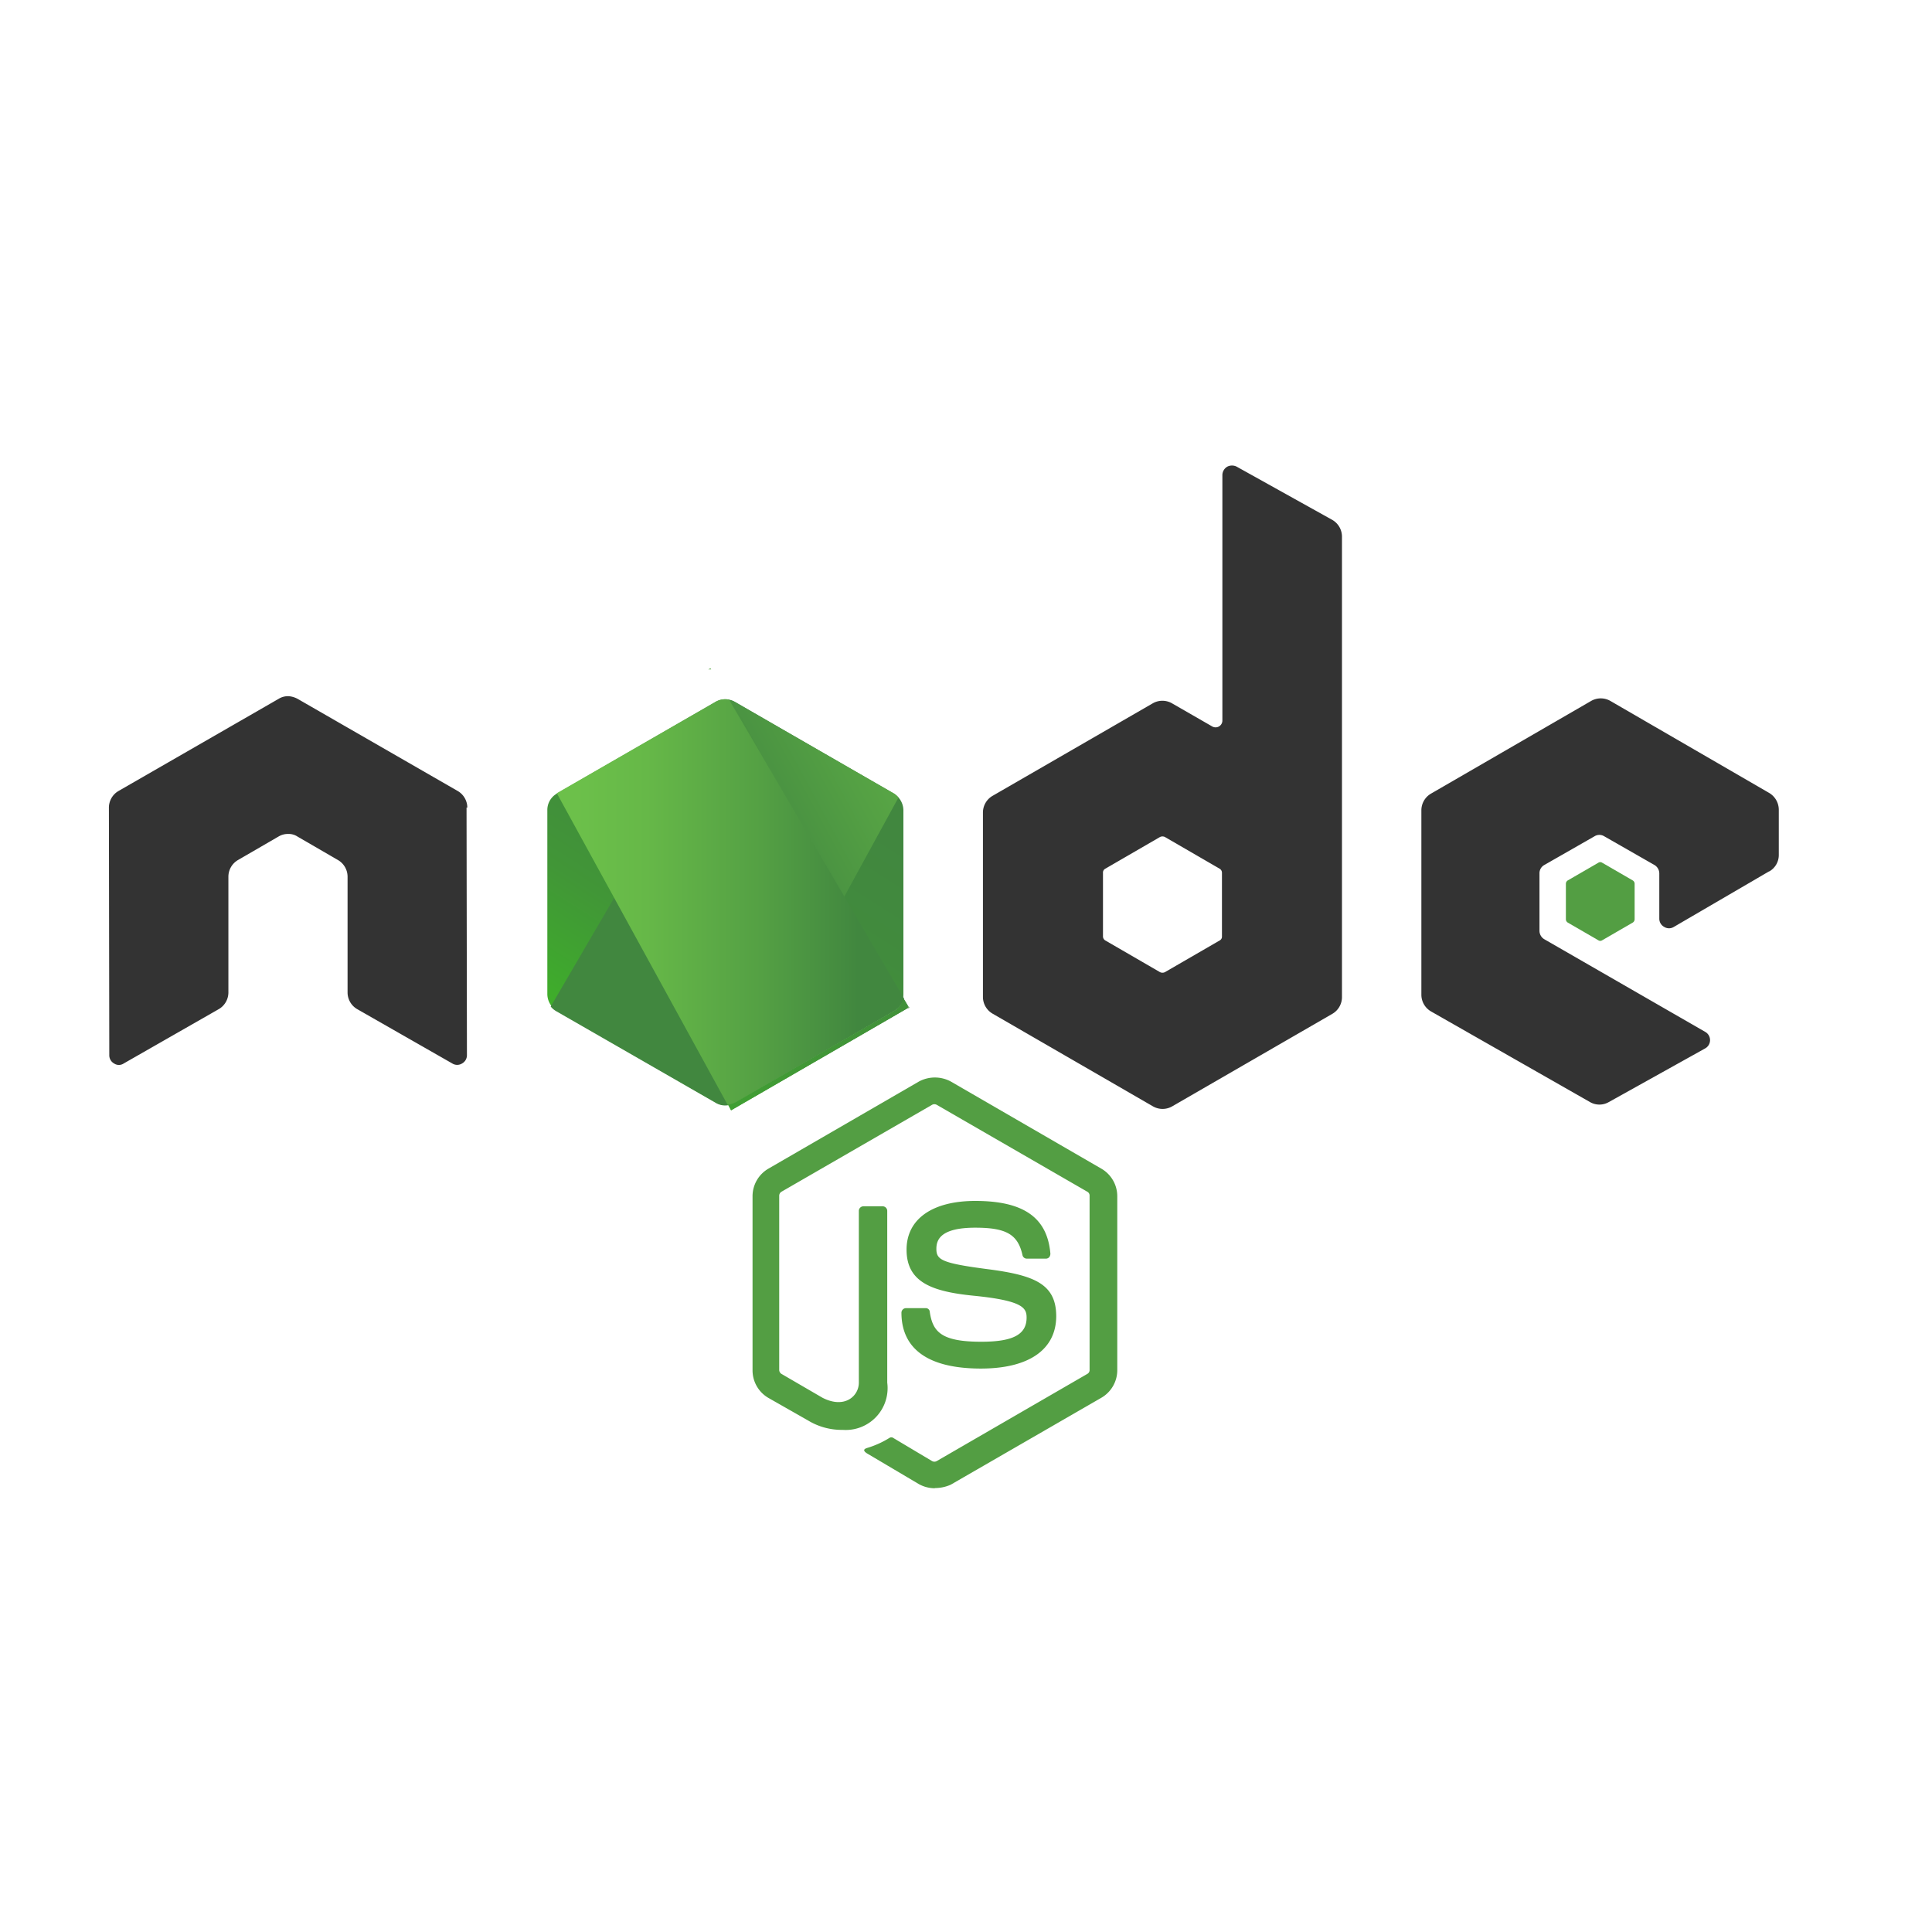 <svg xmlns="http://www.w3.org/2000/svg" xmlns:xlink="http://www.w3.org/1999/xlink" width="60" height="60" viewBox="0 0 60 60">
  <defs>
    <linearGradient id="linear-gradient" x1="0.5" x2="0.5" y2="1" gradientUnits="objectBoundingBox">
      <stop offset="0" stop-color="#2e97d4"/>
      <stop offset="0.495" stop-color="#2f68b5"/>
      <stop offset="1" stop-color="#4f328f"/>
    </linearGradient>
    <clipPath id="clip-path">
      <rect id="Rectangle_933" data-name="Rectangle 933" width="60" height="60" transform="translate(330 5674)" stroke="rgba(0,0,0,0)" stroke-miterlimit="10" stroke-width="1" fill="url(#linear-gradient)"/>
    </clipPath>
    <clipPath id="clip-path-2">
      <rect id="Rectangle_932" data-name="Rectangle 932" width="55" height="55"/>
    </clipPath>
    <linearGradient id="linear-gradient-2" x1="0.682" y1="0.175" x2="0.278" y2="0.898" gradientUnits="objectBoundingBox">
      <stop offset="0" stop-color="#41873f"/>
      <stop offset="0.329" stop-color="#418b3d"/>
      <stop offset="0.635" stop-color="#419637"/>
      <stop offset="0.932" stop-color="#3fa92d"/>
      <stop offset="1" stop-color="#3fae2a"/>
    </linearGradient>
    <linearGradient id="linear-gradient-3" x1="0.433" y1="0.552" x2="1.592" y2="-0.183" gradientUnits="objectBoundingBox">
      <stop offset="0.138" stop-color="#41873f"/>
      <stop offset="0.403" stop-color="#54a044"/>
      <stop offset="0.714" stop-color="#66b848"/>
      <stop offset="0.908" stop-color="#6cc04a"/>
    </linearGradient>
    <linearGradient id="linear-gradient-4" x1="-44.138" y1="0.134" x2="53.279" y2="0.134" gradientUnits="objectBoundingBox">
      <stop offset="0.092" stop-color="#6cc04a"/>
      <stop offset="0.286" stop-color="#66b848"/>
      <stop offset="0.597" stop-color="#54a044"/>
      <stop offset="0.862" stop-color="#41873f"/>
    </linearGradient>
    <linearGradient id="linear-gradient-5" x1="-0.044" y1="0.5" x2="1.015" y2="0.5" xlink:href="#linear-gradient-4"/>
    <linearGradient id="linear-gradient-6" x1="-97.138" y1="0.362" x2="0.279" y2="0.362" xlink:href="#linear-gradient-4"/>
    <linearGradient id="linear-gradient-7" x1="-1.039" y1="0.503" x2="1.008" y2="0.503" xlink:href="#linear-gradient-4"/>
    <linearGradient id="linear-gradient-8" x1="1.306" y1="-2.111" x2="0.044" y2="2.016" xlink:href="#linear-gradient-2"/>
  </defs>
  <g id="nodejs" transform="translate(-330 -5674)" clip-path="url(#clip-path)">
    <g id="nodejs-2" data-name="nodejs" transform="translate(332 5677)" clip-path="url(#clip-path-2)">
      <g id="nodejs-1" transform="translate(1.377 11.458)">
        <path id="Path_419" data-name="Path 419" d="M202.951,200.052a1.028,1.028,0,0,1-.492-.129L200.9,199c-.235-.129-.117-.176-.046-.2a2.844,2.844,0,0,0,.7-.317.108.108,0,0,1,.117.011l1.2.715a.149.149,0,0,0,.141,0l4.678-2.708a.135.135,0,0,0,.071-.129v-5.4a.135.135,0,0,0-.071-.129l-4.678-2.7a.149.149,0,0,0-.141,0l-4.678,2.7a.147.147,0,0,0-.071.129v5.4a.147.147,0,0,0,.071.129l1.276.742c.692.352,1.126-.059,1.126-.469v-5.337a.143.143,0,0,1,.141-.141h.6a.143.143,0,0,1,.141.141v5.335a1.3,1.3,0,0,1-1.383,1.467,2.011,2.011,0,0,1-1.078-.293l-1.23-.7a.989.989,0,0,1-.492-.856v-5.407a.99.99,0,0,1,.492-.856l4.678-2.708a1.046,1.046,0,0,1,.985,0l4.678,2.708a.99.99,0,0,1,.494.856v5.4a.99.99,0,0,1-.493.858l-4.678,2.7a1.2,1.2,0,0,1-.492.105Zm1.442-3.717c-2.051,0-2.475-.938-2.475-1.735a.143.143,0,0,1,.141-.141h.61a.121.121,0,0,1,.129.117c.092.622.363.926,1.6.926.985,0,1.407-.223,1.407-.75,0-.3-.117-.528-1.653-.68-1.278-.129-2.075-.413-2.075-1.43,0-.95.8-1.513,2.134-1.513,1.5,0,2.239.516,2.333,1.641a.189.189,0,0,1-.035.105.145.145,0,0,1-.092.046h-.61a.137.137,0,0,1-.129-.105c-.141-.645-.5-.856-1.467-.856-1.078,0-1.208.375-1.208.656,0,.34.153.445,1.6.633s2.122.458,2.122,1.467c-.007,1.032-.852,1.619-2.341,1.619Z" transform="translate(-177.3 -168.291)" fill="#539e43"/>
        <path id="Path_420" data-name="Path 420" d="M11.371,10.622a.6.6,0,0,0-.3-.516L6.1,7.245a.722.722,0,0,0-.27-.082H5.78a.557.557,0,0,0-.269.082L.54,10.106a.6.6,0,0,0-.3.516l.012,7.691a.291.291,0,0,0,.152.258.266.266,0,0,0,.293,0l2.954-1.689a.6.6,0,0,0,.3-.516v-3.6a.6.6,0,0,1,.3-.516l1.254-.727a.568.568,0,0,1,.3-.082.5.5,0,0,1,.293.082l1.254.727a.6.6,0,0,1,.3.516v3.6a.6.6,0,0,0,.3.516l2.954,1.688a.286.286,0,0,0,.3,0,.291.291,0,0,0,.153-.258l-.012-7.691ZM35.265.035a.321.321,0,0,0-.293,0,.306.306,0,0,0-.152.258V7.914A.211.211,0,0,1,34.5,8.1l-1.243-.715a.6.6,0,0,0-.6,0l-4.973,2.872a.6.6,0,0,0-.3.516v5.733a.6.6,0,0,0,.3.516L32.663,19.9a.6.6,0,0,0,.6,0l4.971-2.872a.6.6,0,0,0,.3-.516V2.216a.6.6,0,0,0-.3-.528ZM34.807,14.62a.135.135,0,0,1-.071.129l-1.7.984a.174.174,0,0,1-.153,0l-1.7-.985a.147.147,0,0,1-.071-.129V12.65a.135.135,0,0,1,.071-.129l1.7-.985a.174.174,0,0,1,.153,0l1.7.985a.147.147,0,0,1,.071.129v1.971Zm17-2.017a.585.585,0,0,0,.293-.516v-1.4a.61.61,0,0,0-.293-.516l-4.936-2.86a.6.6,0,0,0-.6,0L41.3,10.188a.6.6,0,0,0-.3.516v5.733a.6.6,0,0,0,.3.516l4.936,2.814a.583.583,0,0,0,.586,0l2.99-1.665a.294.294,0,0,0,0-.516L44.82,14.712a.305.305,0,0,1-.152-.258V12.662a.291.291,0,0,1,.152-.258l1.558-.891a.286.286,0,0,1,.3,0l1.558.891a.306.306,0,0,1,.153.258v1.408a.291.291,0,0,0,.152.258.286.286,0,0,0,.3,0l2.954-1.723Z" transform="translate(-0.235 0)" fill="#333"/>
        <path id="Path_421" data-name="Path 421" d="M447.361,121.43a.106.106,0,0,1,.117,0l.95.55a.123.123,0,0,1,.059.105v1.1a.123.123,0,0,1-.059.105l-.95.55a.106.106,0,0,1-.117,0l-.95-.55a.123.123,0,0,1-.059-.105v-1.1a.123.123,0,0,1,.059-.105Z" transform="translate(-401.099 -109.096)" fill="#539e43"/>
        <g id="Group_125" data-name="Group 125" transform="translate(13.575 6.296)">
          <path id="Path_422" data-name="Path 422" d="M6.288,1.15a.6.6,0,0,0-.6,0L.753,4a.585.585,0,0,0-.293.516v5.71a.611.611,0,0,0,.293.516l4.936,2.849a.6.6,0,0,0,.6,0l4.936-2.849a.586.586,0,0,0,.293-.516V4.515A.611.611,0,0,0,11.221,4Z" transform="translate(-0.414 -0.107)" fill="url(#linear-gradient-2)"/>
          <g id="Group_123" data-name="Group 123" transform="translate(0 0.961)">
            <path id="Path_423" data-name="Path 423" d="M5.264,1.131.317,3.979A.608.608,0,0,0,0,4.5v5.71a.565.565,0,0,0,.152.375L5.709,1.06a.67.67,0,0,0-.445.07Zm.481,12.5a.721.721,0,0,0,.141-.059l4.948-2.849a.6.6,0,0,0,.3-.516V4.5a.6.6,0,0,0-.176-.413Z" transform="translate(0 -1.048)" fill="none"/>
            <path id="Path_424" data-name="Path 424" d="M12.17,4.18,7.211,1.331a.814.814,0,0,0-.153-.059L1.5,10.792a.617.617,0,0,0,.164.141l4.959,2.849a.571.571,0,0,0,.458.059L12.3,4.3A.615.615,0,0,0,12.17,4.18Z" transform="translate(-1.349 -1.248)" fill="url(#linear-gradient-3)"/>
          </g>
          <g id="Group_124" data-name="Group 124">
            <path id="Path_425" data-name="Path 425" d="M11.137,10.3V4.592a.608.608,0,0,0-.317-.516L5.862,1.227a.518.518,0,0,0-.187-.07L11.1,10.431a.237.237,0,0,0,.035-.129ZM.317,4.076A.608.608,0,0,0,0,4.592V10.3a.634.634,0,0,0,.317.516l4.96,2.849a.55.55,0,0,0,.387.07L.352,4.064l-.035.012Z" transform="translate(0 -0.184)" fill="none"/>
            <path id="Path_426" data-name="Path 426" d="M49.769.809,49.7.844h.092Z" transform="translate(-44.657 -0.809)" fill-rule="evenodd" fill="url(#linear-gradient-4)"/>
            <path id="Path_427" data-name="Path 427" d="M13.844,19.967a.667.667,0,0,0,.293-.375L8.7,10.306a.6.6,0,0,0-.422.07L3.351,13.213,8.662,22.9a.817.817,0,0,0,.223-.07Z" transform="translate(-3.011 -9.333)" fill-rule="evenodd" fill="url(#linear-gradient-5)"/>
            <path id="Path_428" data-name="Path 428" d="M110.988,104.193l-.035-.059v.082Z" transform="translate(-99.698 -93.652)" fill-rule="evenodd" fill="url(#linear-gradient-6)"/>
            <path id="Path_429" data-name="Path 429" d="M60.989,102.208l-4.948,2.849a.707.707,0,0,1-.223.07l.092.176,5.491-3.177v-.071l-.141-.235A.545.545,0,0,1,60.989,102.208Z" transform="translate(-50.158 -91.575)" fill-rule="evenodd" fill="url(#linear-gradient-7)"/>
            <path id="Path_430" data-name="Path 430" d="M60.989,102.208l-4.948,2.849a.707.707,0,0,1-.223.07l.092.176,5.491-3.177v-.071l-.141-.235A.545.545,0,0,1,60.989,102.208Z" transform="translate(-50.158 -91.575)" fill-rule="evenodd" fill="url(#linear-gradient-8)"/>
          </g>
        </g>
      </g>
    </g>
  </g>
</svg>
